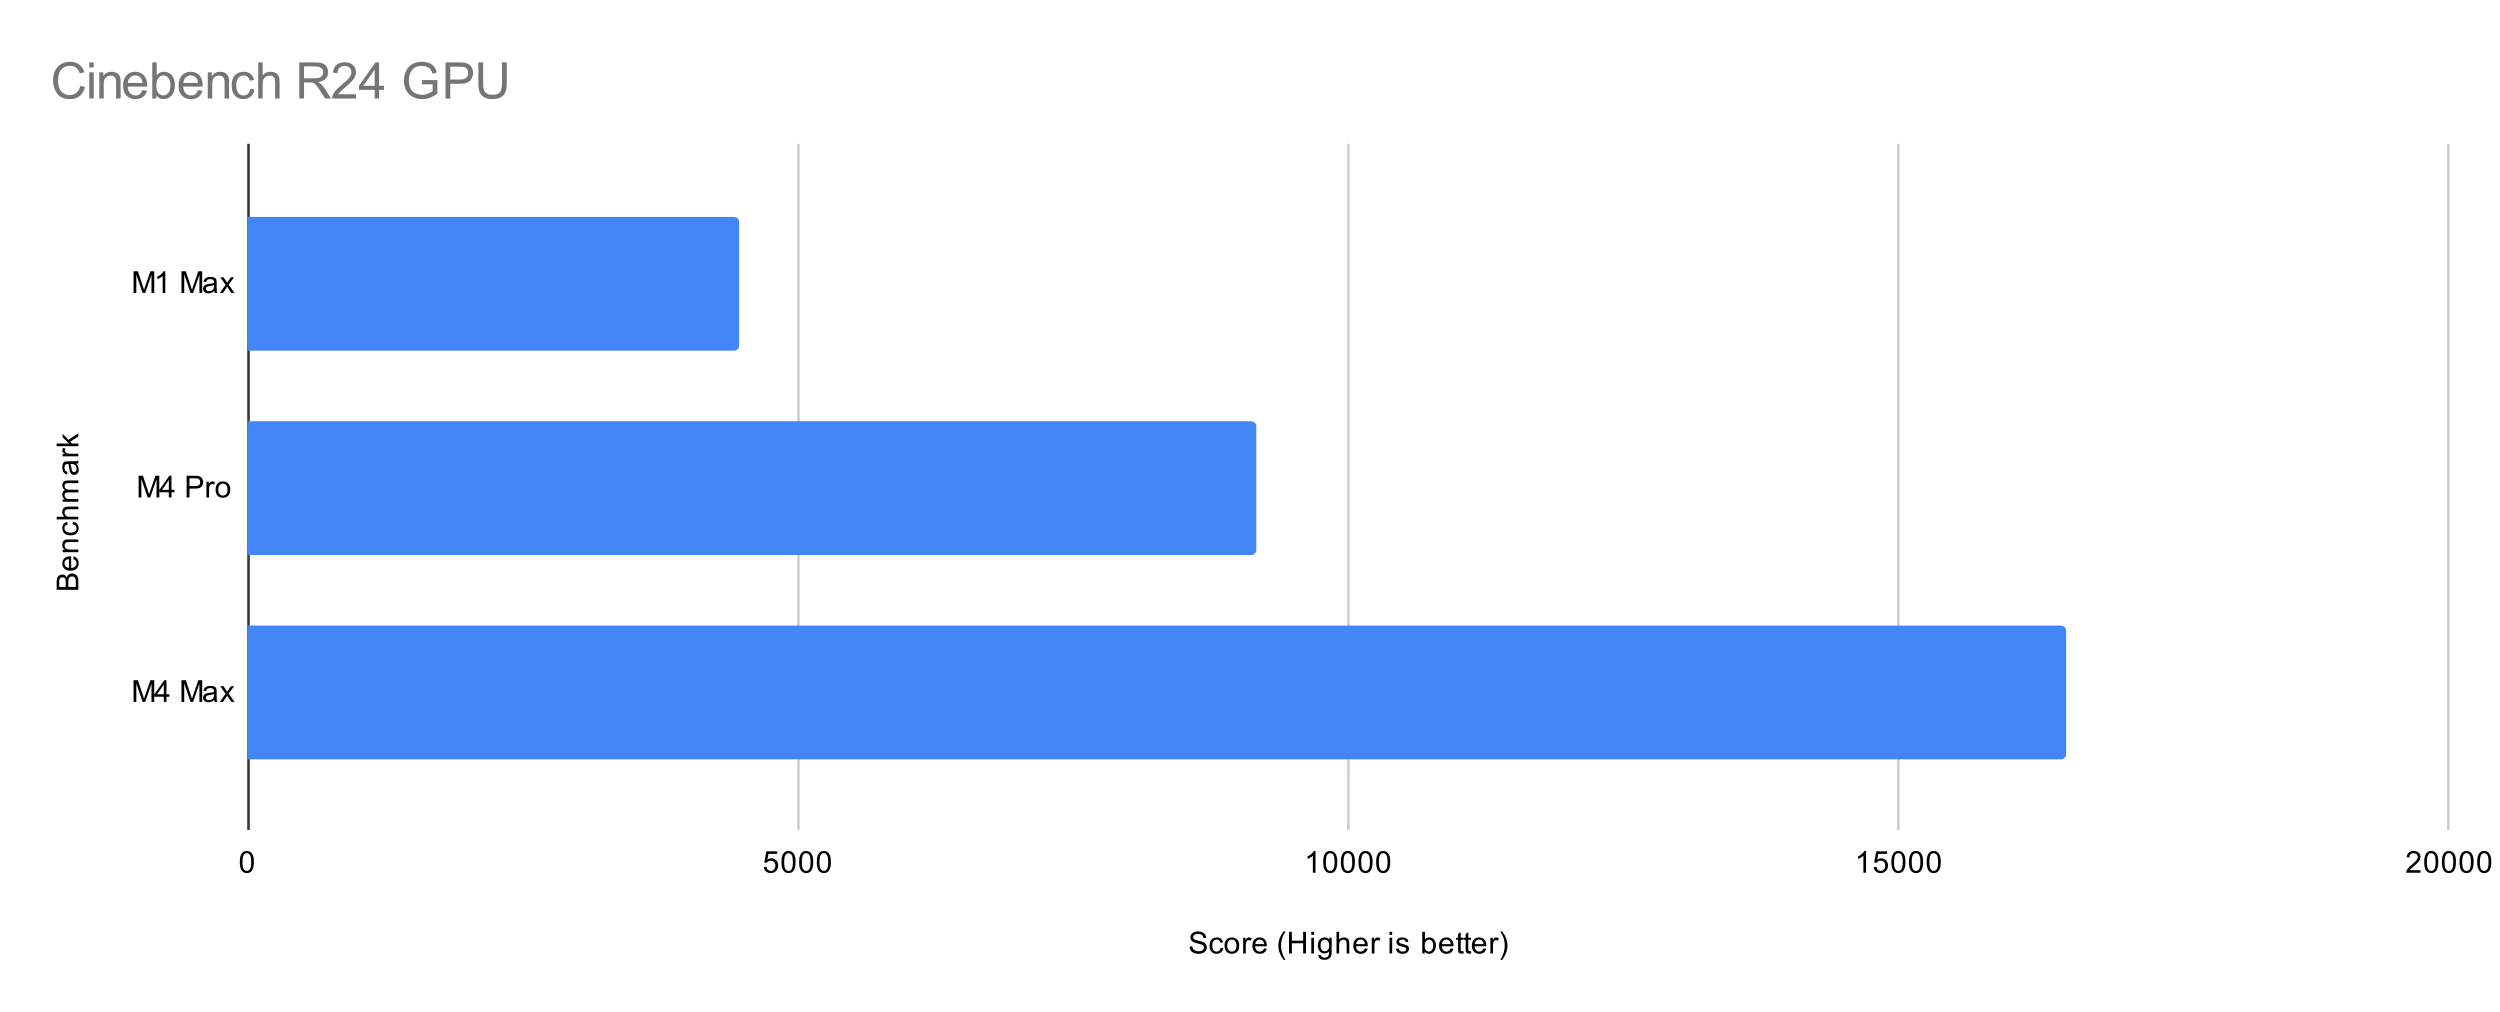 <svg version="1.1" viewBox="0.0 0.0 991.0 401.0" fill="none" stroke="none" stroke-linecap="square" stroke-miterlimit="10" width="991" height="401" xmlns:xlink="http://www.w3.org/1999/xlink" xmlns="http://www.w3.org/2000/svg"><path fill="#ffffff" d="M0 0L991.0 0L991.0 401.0L0 401.0L0 0Z" fill-rule="nonzero"/><path stroke="#333333" stroke-width="1.0" stroke-linecap="butt" d="M98.5 57.5L98.5 328.5" fill-rule="nonzero"/><path stroke="#cccccc" stroke-width="1.0" stroke-linecap="butt" d="M316.5 57.5L316.5 328.5" fill-rule="nonzero"/><path stroke="#cccccc" stroke-width="1.0" stroke-linecap="butt" d="M534.5 57.5L534.5 328.5" fill-rule="nonzero"/><path stroke="#cccccc" stroke-width="1.0" stroke-linecap="butt" d="M752.5 57.5L752.5 328.5" fill-rule="nonzero"/><path stroke="#cccccc" stroke-width="1.0" stroke-linecap="butt" d="M970.5 57.5L970.5 328.5" fill-rule="nonzero"/><clipPath id="id_0"><path d="M98.05 57.417L970.95 57.417L970.95 328.95L98.05 328.95L98.05 57.417Z" clip-rule="nonzero"/></clipPath><path stroke="#000000" stroke-width="2.0" stroke-linecap="butt" stroke-opacity="0.0" clip-path="url(#id_0)" d="M98.0 139.0L98.0 86.0L291.0 86.0C292.105 86.0 293.0 86.895 293.0 88.0L293.0 137.0C293.0 138.105 292.105 139.0 291.0 139.0Z" fill-rule="nonzero"/><path fill="#4285f4" clip-path="url(#id_0)" d="M98.0 139.0L98.0 86.0L291.0 86.0C292.105 86.0 293.0 86.895 293.0 88.0L293.0 137.0C293.0 138.105 292.105 139.0 291.0 139.0Z" fill-rule="nonzero"/><path stroke="#000000" stroke-width="2.0" stroke-linecap="butt" stroke-opacity="0.0" clip-path="url(#id_0)" d="M98.0 220.0L98.0 167.0L496.0 167.0C497.105 167.0 498.0 167.895 498.0 169.0L498.0 218.0C498.0 219.105 497.105 220.0 496.0 220.0Z" fill-rule="nonzero"/><path fill="#4285f4" clip-path="url(#id_0)" d="M98.0 220.0L98.0 167.0L496.0 167.0C497.105 167.0 498.0 167.895 498.0 169.0L498.0 218.0C498.0 219.105 497.105 220.0 496.0 220.0Z" fill-rule="nonzero"/><path stroke="#000000" stroke-width="2.0" stroke-linecap="butt" stroke-opacity="0.0" clip-path="url(#id_0)" d="M98.0 301.0L98.0 248.0L817.0 248.0C818.105 248.0 819.0 248.895 819.0 250.0L819.0 299.0C819.0 300.105 818.105 301.0 817.0 301.0Z" fill-rule="nonzero"/><path fill="#4285f4" clip-path="url(#id_0)" d="M98.0 301.0L98.0 248.0L817.0 248.0C818.105 248.0 819.0 248.895 819.0 250.0L819.0 299.0C819.0 300.105 818.105 301.0 817.0 301.0Z" fill-rule="nonzero"/><path fill="#000000" d="M471.547 375.184L472.609 375.091Q472.688 375.747 472.969 376.153Q473.25 376.559 473.828 376.825Q474.422 377.075 475.156 377.075Q475.797 377.075 476.297 376.887Q476.797 376.684 477.031 376.356Q477.281 376.012 477.281 375.622Q477.281 375.216 477.047 374.919Q476.812 374.606 476.281 374.403Q475.922 374.262 474.734 373.981Q473.562 373.7 473.094 373.45Q472.469 373.122 472.172 372.653Q471.875 372.169 471.875 371.575Q471.875 370.934 472.234 370.372Q472.609 369.794 473.312 369.512Q474.031 369.216 474.891 369.216Q475.844 369.216 476.578 369.528Q477.312 369.825 477.703 370.434Q478.094 371.028 478.125 371.778L477.031 371.856Q476.938 371.044 476.422 370.637Q475.922 370.216 474.938 370.216Q473.906 370.216 473.438 370.591Q472.969 370.966 472.969 371.497Q472.969 371.966 473.297 372.262Q473.625 372.559 475.0 372.872Q476.391 373.184 476.906 373.419Q477.656 373.778 478.016 374.309Q478.375 374.825 478.375 375.528Q478.375 376.216 477.984 376.825Q477.594 377.419 476.859 377.762Q476.125 378.091 475.203 378.091Q474.031 378.091 473.234 377.762Q472.453 377.419 472.0 376.731Q471.562 376.044 471.547 375.184ZM483.859 375.669L484.891 375.809Q484.719 376.872 484.016 377.481Q483.312 378.091 482.297 378.091Q481.016 378.091 480.234 377.262Q479.469 376.419 479.469 374.856Q479.469 373.856 479.797 373.106Q480.141 372.341 480.812 371.966Q481.5 371.591 482.312 371.591Q483.312 371.591 483.953 372.106Q484.609 372.606 484.797 373.559L483.766 373.716Q483.625 373.091 483.25 372.778Q482.875 372.45 482.344 372.45Q481.547 372.45 481.047 373.028Q480.547 373.591 480.547 374.825Q480.547 376.091 481.031 376.653Q481.516 377.216 482.281 377.216Q482.906 377.216 483.312 376.841Q483.734 376.466 483.859 375.669ZM485.406 374.841Q485.406 373.106 486.359 372.278Q487.156 371.591 488.312 371.591Q489.594 371.591 490.406 372.434Q491.234 373.262 491.234 374.747Q491.234 375.95 490.875 376.637Q490.516 377.325 489.812 377.716Q489.125 378.091 488.312 378.091Q487.016 378.091 486.203 377.262Q485.406 376.419 485.406 374.841ZM486.484 374.841Q486.484 376.028 487.0 376.622Q487.531 377.216 488.312 377.216Q489.109 377.216 489.625 376.622Q490.141 376.028 490.141 374.809Q490.141 373.653 489.609 373.059Q489.094 372.466 488.312 372.466Q487.531 372.466 487.0 373.059Q486.484 373.637 486.484 374.841ZM492.781 377.95L492.781 371.731L493.734 371.731L493.734 372.669Q494.094 372.012 494.391 371.809Q494.703 371.591 495.078 371.591Q495.609 371.591 496.156 371.919L495.797 372.903Q495.406 372.669 495.031 372.669Q494.672 372.669 494.391 372.887Q494.125 373.091 494.016 373.466Q493.828 374.028 493.828 374.684L493.828 377.95L492.781 377.95ZM501.047 375.95L502.141 376.075Q501.891 377.028 501.188 377.559Q500.484 378.091 499.406 378.091Q498.047 378.091 497.234 377.247Q496.438 376.403 496.438 374.887Q496.438 373.325 497.25 372.466Q498.062 371.591 499.344 371.591Q500.594 371.591 501.375 372.434Q502.172 373.278 502.172 374.825Q502.172 374.919 502.172 375.106L497.531 375.106Q497.594 376.137 498.109 376.684Q498.625 377.216 499.406 377.216Q499.984 377.216 500.391 376.919Q500.812 376.606 501.047 375.95ZM497.594 374.247L501.062 374.247Q501.0 373.45 500.672 373.059Q500.156 372.45 499.359 372.45Q498.625 372.45 498.125 372.934Q497.641 373.419 497.594 374.247ZM508.812 380.481Q507.938 379.372 507.328 377.903Q506.734 376.419 506.734 374.841Q506.734 373.45 507.172 372.169Q507.703 370.684 508.812 369.216L509.562 369.216Q508.859 370.434 508.625 370.95Q508.266 371.762 508.062 372.637Q507.812 373.731 507.812 374.841Q507.812 377.669 509.562 380.481L508.812 380.481ZM510.969 377.95L510.969 369.356L512.094 369.356L512.094 372.887L516.562 372.887L516.562 369.356L517.703 369.356L517.703 377.95L516.562 377.95L516.562 373.903L512.094 373.903L512.094 377.95L510.969 377.95ZM519.797 370.575L519.797 369.356L520.859 369.356L520.859 370.575L519.797 370.575ZM519.797 377.95L519.797 371.731L520.859 371.731L520.859 377.95L519.797 377.95ZM522.594 378.466L523.625 378.622Q523.688 379.091 523.984 379.309Q524.375 379.606 525.047 379.606Q525.781 379.606 526.172 379.309Q526.578 379.012 526.719 378.497Q526.812 378.169 526.797 377.137Q526.109 377.95 525.078 377.95Q523.797 377.95 523.094 377.028Q522.391 376.091 522.391 374.809Q522.391 373.919 522.703 373.169Q523.031 372.403 523.641 371.997Q524.25 371.591 525.078 371.591Q526.188 371.591 526.906 372.481L526.906 371.731L527.875 371.731L527.875 377.106Q527.875 378.559 527.578 379.169Q527.281 379.778 526.641 380.122Q526.0 380.481 525.062 380.481Q523.953 380.481 523.266 379.981Q522.578 379.481 522.594 378.466ZM523.469 374.731Q523.469 375.95 523.953 376.512Q524.438 377.075 525.172 377.075Q525.906 377.075 526.391 376.512Q526.891 375.95 526.891 374.762Q526.891 373.622 526.375 373.044Q525.875 372.466 525.156 372.466Q524.453 372.466 523.953 373.044Q523.469 373.606 523.469 374.731ZM529.797 377.95L529.797 369.356L530.844 369.356L530.844 372.434Q531.578 371.591 532.703 371.591Q533.406 371.591 533.906 371.872Q534.422 372.137 534.641 372.622Q534.859 373.091 534.859 374.012L534.859 377.95L533.812 377.95L533.812 374.012Q533.812 373.216 533.469 372.856Q533.125 372.497 532.5 372.497Q532.031 372.497 531.609 372.747Q531.203 372.981 531.016 373.403Q530.844 373.809 530.844 374.544L530.844 377.95L529.797 377.95ZM541.047 375.95L542.141 376.075Q541.891 377.028 541.188 377.559Q540.484 378.091 539.406 378.091Q538.047 378.091 537.234 377.247Q536.438 376.403 536.438 374.887Q536.438 373.325 537.25 372.466Q538.062 371.591 539.344 371.591Q540.594 371.591 541.375 372.434Q542.172 373.278 542.172 374.825Q542.172 374.919 542.172 375.106L537.531 375.106Q537.594 376.137 538.109 376.684Q538.625 377.216 539.406 377.216Q539.984 377.216 540.391 376.919Q540.812 376.606 541.047 375.95ZM537.594 374.247L541.062 374.247Q541.0 373.45 540.672 373.059Q540.156 372.45 539.359 372.45Q538.625 372.45 538.125 372.934Q537.641 373.419 537.594 374.247ZM543.781 377.95L543.781 371.731L544.734 371.731L544.734 372.669Q545.094 372.012 545.391 371.809Q545.703 371.591 546.078 371.591Q546.609 371.591 547.156 371.919L546.797 372.903Q546.406 372.669 546.031 372.669Q545.672 372.669 545.391 372.887Q545.125 373.091 545.016 373.466Q544.828 374.028 544.828 374.684L544.828 377.95L543.781 377.95ZM550.797 370.575L550.797 369.356L551.859 369.356L551.859 370.575L550.797 370.575ZM550.797 377.95L550.797 371.731L551.859 371.731L551.859 377.95L550.797 377.95ZM553.375 376.091L554.406 375.934Q554.5 376.559 554.891 376.887Q555.297 377.216 556.031 377.216Q556.75 377.216 557.094 376.934Q557.453 376.637 557.453 376.231Q557.453 375.872 557.141 375.669Q556.922 375.528 556.062 375.309Q554.906 375.012 554.453 374.809Q554.016 374.591 553.781 374.216Q553.547 373.841 553.547 373.372Q553.547 372.966 553.734 372.606Q553.922 372.247 554.25 372.012Q554.5 371.841 554.922 371.716Q555.344 371.591 555.844 371.591Q556.562 371.591 557.109 371.809Q557.672 372.012 557.938 372.372Q558.203 372.731 558.297 373.325L557.266 373.466Q557.203 372.997 556.859 372.731Q556.531 372.45 555.906 372.45Q555.188 372.45 554.875 372.7Q554.562 372.934 554.562 373.262Q554.562 373.466 554.688 373.622Q554.828 373.794 555.094 373.903Q555.25 373.966 556.031 374.169Q557.156 374.481 557.594 374.669Q558.031 374.856 558.281 375.216Q558.531 375.575 558.531 376.122Q558.531 376.653 558.219 377.122Q557.922 377.575 557.344 377.841Q556.766 378.091 556.031 378.091Q554.812 378.091 554.172 377.591Q553.547 377.075 553.375 376.091ZM564.766 377.95L563.781 377.95L563.781 369.356L564.844 369.356L564.844 372.419Q565.516 371.591 566.547 371.591Q567.125 371.591 567.625 371.825Q568.141 372.044 568.469 372.466Q568.812 372.887 569.0 373.481Q569.188 374.075 569.188 374.747Q569.188 376.341 568.391 377.216Q567.594 378.091 566.5 378.091Q565.391 378.091 564.766 377.169L564.766 377.95ZM564.75 374.794Q564.75 375.903 565.062 376.403Q565.562 377.216 566.406 377.216Q567.094 377.216 567.594 376.622Q568.109 376.028 568.109 374.825Q568.109 373.606 567.625 373.028Q567.141 372.45 566.453 372.45Q565.766 372.45 565.25 373.059Q564.75 373.653 564.75 374.794ZM575.047 375.95L576.141 376.075Q575.891 377.028 575.188 377.559Q574.484 378.091 573.406 378.091Q572.047 378.091 571.234 377.247Q570.438 376.403 570.438 374.887Q570.438 373.325 571.25 372.466Q572.062 371.591 573.344 371.591Q574.594 371.591 575.375 372.434Q576.172 373.278 576.172 374.825Q576.172 374.919 576.172 375.106L571.531 375.106Q571.594 376.137 572.109 376.684Q572.625 377.216 573.406 377.216Q573.984 377.216 574.391 376.919Q574.812 376.606 575.047 375.95ZM571.594 374.247L575.062 374.247Q575.0 373.45 574.672 373.059Q574.156 372.45 573.359 372.45Q572.625 372.45 572.125 372.934Q571.641 373.419 571.594 374.247ZM580.094 377.012L580.25 377.934Q579.797 378.028 579.453 378.028Q578.875 378.028 578.562 377.856Q578.25 377.669 578.109 377.372Q577.984 377.075 577.984 376.122L577.984 372.544L577.219 372.544L577.219 371.731L577.984 371.731L577.984 370.184L579.031 369.559L579.031 371.731L580.094 371.731L580.094 372.544L579.031 372.544L579.031 376.184Q579.031 376.637 579.078 376.762Q579.141 376.887 579.266 376.966Q579.391 377.044 579.625 377.044Q579.812 377.044 580.094 377.012ZM583.094 377.012L583.25 377.934Q582.797 378.028 582.453 378.028Q581.875 378.028 581.562 377.856Q581.25 377.669 581.109 377.372Q580.984 377.075 580.984 376.122L580.984 372.544L580.219 372.544L580.219 371.731L580.984 371.731L580.984 370.184L582.031 369.559L582.031 371.731L583.094 371.731L583.094 372.544L582.031 372.544L582.031 376.184Q582.031 376.637 582.078 376.762Q582.141 376.887 582.266 376.966Q582.391 377.044 582.625 377.044Q582.812 377.044 583.094 377.012ZM588.047 375.95L589.141 376.075Q588.891 377.028 588.188 377.559Q587.484 378.091 586.406 378.091Q585.047 378.091 584.234 377.247Q583.438 376.403 583.438 374.887Q583.438 373.325 584.25 372.466Q585.062 371.591 586.344 371.591Q587.594 371.591 588.375 372.434Q589.172 373.278 589.172 374.825Q589.172 374.919 589.172 375.106L584.531 375.106Q584.594 376.137 585.109 376.684Q585.625 377.216 586.406 377.216Q586.984 377.216 587.391 376.919Q587.812 376.606 588.047 375.95ZM584.594 374.247L588.062 374.247Q588.0 373.45 587.672 373.059Q587.156 372.45 586.359 372.45Q585.625 372.45 585.125 372.934Q584.641 373.419 584.594 374.247ZM590.781 377.95L590.781 371.731L591.734 371.731L591.734 372.669Q592.094 372.012 592.391 371.809Q592.703 371.591 593.078 371.591Q593.609 371.591 594.156 371.919L593.797 372.903Q593.406 372.669 593.031 372.669Q592.672 372.669 592.391 372.887Q592.125 373.091 592.016 373.466Q591.828 374.028 591.828 374.684L591.828 377.95L590.781 377.95ZM595.484 380.481L594.734 380.481Q596.484 377.669 596.484 374.841Q596.484 373.747 596.234 372.653Q596.031 371.778 595.672 370.966Q595.438 370.45 594.734 369.216L595.484 369.216Q596.578 370.684 597.109 372.169Q597.562 373.45 597.562 374.841Q597.562 376.419 596.953 377.903Q596.344 379.372 595.484 380.481Z" fill-rule="nonzero"/><path fill="#000000" d="M31.05 233.808L22.456 233.808L22.456 230.574Q22.456 229.59 22.722 228.996Q22.988 228.402 23.534 228.074Q24.066 227.73 24.659 227.73Q25.206 227.73 25.691 228.027Q26.175 228.324 26.472 228.933Q26.706 228.152 27.269 227.746Q27.816 227.324 28.566 227.324Q29.159 227.324 29.691 227.574Q30.206 227.824 30.488 228.199Q30.769 228.574 30.909 229.152Q31.05 229.715 31.05 230.527L31.05 233.808ZM26.066 232.668L26.066 230.808Q26.066 230.058 25.972 229.73Q25.847 229.293 25.55 229.074Q25.238 228.855 24.784 228.855Q24.363 228.855 24.034 229.058Q23.706 229.261 23.597 229.652Q23.472 230.027 23.472 230.949L23.472 232.668L26.066 232.668ZM30.034 232.668L30.034 230.527Q30.034 229.98 29.988 229.761Q29.925 229.355 29.769 229.105Q29.597 228.84 29.284 228.668Q28.972 228.496 28.566 228.496Q28.081 228.496 27.722 228.746Q27.363 228.98 27.222 229.418Q27.081 229.855 27.081 230.683L27.081 232.668L30.034 232.668ZM29.05 221.636L29.175 220.543Q30.128 220.793 30.659 221.496Q31.191 222.199 31.191 223.277Q31.191 224.636 30.347 225.449Q29.503 226.246 27.988 226.246Q26.425 226.246 25.566 225.433Q24.691 224.621 24.691 223.34Q24.691 222.09 25.534 221.308Q26.378 220.511 27.925 220.511Q28.019 220.511 28.206 220.511L28.206 225.152Q29.238 225.09 29.784 224.574Q30.316 224.058 30.316 223.277Q30.316 222.699 30.019 222.293Q29.706 221.871 29.05 221.636ZM27.347 225.09L27.347 221.621Q26.55 221.683 26.159 222.011Q25.55 222.527 25.55 223.324Q25.55 224.058 26.034 224.558Q26.519 225.043 27.347 225.09ZM31.05 218.886L24.831 218.886L24.831 217.949L25.706 217.949Q24.691 217.261 24.691 215.965Q24.691 215.402 24.894 214.933Q25.097 214.449 25.425 214.215Q25.753 213.98 26.191 213.886Q26.488 213.84 27.222 213.84L31.05 213.84L31.05 214.886L27.269 214.886Q26.613 214.886 26.3 215.011Q25.988 215.136 25.8 215.449Q25.597 215.761 25.597 216.183Q25.597 216.855 26.034 217.355Q26.456 217.84 27.644 217.84L31.05 217.84L31.05 218.886ZM28.769 207.824L28.909 206.793Q29.972 206.965 30.581 207.668Q31.191 208.371 31.191 209.386Q31.191 210.668 30.363 211.449Q29.519 212.215 27.956 212.215Q26.956 212.215 26.206 211.886Q25.441 211.543 25.066 210.871Q24.691 210.183 24.691 209.371Q24.691 208.371 25.206 207.73Q25.706 207.074 26.659 206.886L26.816 207.918Q26.191 208.058 25.878 208.433Q25.55 208.808 25.55 209.34Q25.55 210.136 26.128 210.636Q26.691 211.136 27.925 211.136Q29.191 211.136 29.753 210.652Q30.316 210.168 30.316 209.402Q30.316 208.777 29.941 208.371Q29.566 207.949 28.769 207.824ZM31.05 205.886L22.456 205.886L22.456 204.84L25.534 204.84Q24.691 204.105 24.691 202.98Q24.691 202.277 24.972 201.777Q25.238 201.261 25.722 201.043Q26.191 200.824 27.113 200.824L31.05 200.824L31.05 201.871L27.113 201.871Q26.316 201.871 25.956 202.215Q25.597 202.558 25.597 203.183Q25.597 203.652 25.847 204.074Q26.081 204.48 26.503 204.668Q26.909 204.84 27.644 204.84L31.05 204.84L31.05 205.886ZM31.05 198.886L24.831 198.886L24.831 197.949L25.706 197.949Q25.238 197.652 24.972 197.168Q24.691 196.683 24.691 196.058Q24.691 195.371 24.972 194.933Q25.253 194.48 25.769 194.308Q24.691 193.558 24.691 192.386Q24.691 191.449 25.206 190.965Q25.706 190.465 26.784 190.465L31.05 190.465L31.05 191.511L27.128 191.511Q26.503 191.511 26.222 191.621Q25.941 191.715 25.769 191.98Q25.597 192.246 25.597 192.621Q25.597 193.277 26.034 193.715Q26.472 194.136 27.441 194.136L31.05 194.136L31.05 195.199L27.003 195.199Q26.3 195.199 25.956 195.465Q25.597 195.715 25.597 196.293Q25.597 196.746 25.831 197.121Q26.066 197.496 26.519 197.668Q26.972 197.84 27.816 197.84L31.05 197.84L31.05 198.886ZM30.284 183.824Q30.784 184.418 30.988 184.965Q31.191 185.496 31.191 186.121Q31.191 187.152 30.691 187.699Q30.191 188.246 29.409 188.246Q28.956 188.246 28.581 188.043Q28.191 187.84 27.972 187.496Q27.738 187.152 27.628 186.73Q27.534 186.433 27.456 185.793Q27.316 184.527 27.097 183.918Q26.878 183.918 26.831 183.918Q26.175 183.918 25.909 184.215Q25.566 184.621 25.566 185.418Q25.566 186.152 25.831 186.511Q26.081 186.871 26.738 187.043L26.597 188.074Q25.941 187.933 25.534 187.605Q25.128 187.277 24.909 186.668Q24.691 186.058 24.691 185.261Q24.691 184.465 24.878 183.965Q25.066 183.465 25.347 183.23Q25.628 182.996 26.066 182.902Q26.331 182.855 27.034 182.855L28.441 182.855Q29.909 182.855 30.3 182.793Q30.691 182.715 31.05 182.511L31.05 183.621Q30.722 183.777 30.284 183.824ZM27.925 183.918Q28.159 184.496 28.331 185.636Q28.425 186.293 28.55 186.558Q28.659 186.824 28.878 186.98Q29.097 187.121 29.378 187.121Q29.8 187.121 30.081 186.808Q30.363 186.48 30.363 185.871Q30.363 185.261 30.097 184.793Q29.831 184.308 29.363 184.09Q29.003 183.918 28.316 183.918L27.925 183.918ZM31.05 180.902L24.831 180.902L24.831 179.949L25.769 179.949Q25.113 179.59 24.909 179.293Q24.691 178.98 24.691 178.605Q24.691 178.074 25.019 177.527L26.003 177.886Q25.769 178.277 25.769 178.652Q25.769 179.011 25.988 179.293Q26.191 179.558 26.566 179.668Q27.128 179.855 27.784 179.855L31.05 179.855L31.05 180.902ZM31.05 176.886L22.456 176.886L22.456 175.824L27.363 175.824L24.831 173.34L24.831 171.965L27.128 174.355L31.05 171.73L31.05 173.027L27.863 175.09L28.581 175.824L31.05 175.824L31.05 176.886Z" fill-rule="nonzero"/><path fill="#000000" d="M52.941 116.129L52.941 107.535L54.659 107.535L56.691 113.613Q56.972 114.472 57.097 114.894Q57.237 114.425 57.55 113.519L59.612 107.535L61.144 107.535L61.144 116.129L60.05 116.129L60.05 108.941L57.55 116.129L56.519 116.129L54.034 108.816L54.034 116.129L52.941 116.129ZM65.519 116.129L64.472 116.129L64.472 109.41Q64.081 109.769 63.456 110.144Q62.847 110.504 62.362 110.675L62.362 109.66Q63.237 109.238 63.894 108.66Q64.566 108.066 64.847 107.504L65.519 107.504L65.519 116.129ZM71.941 116.129L71.941 107.535L73.659 107.535L75.691 113.613Q75.972 114.472 76.097 114.894Q76.237 114.425 76.55 113.519L78.612 107.535L80.144 107.535L80.144 116.129L79.05 116.129L79.05 108.941L76.55 116.129L75.519 116.129L73.034 108.816L73.034 116.129L71.941 116.129ZM84.909 115.363Q84.316 115.863 83.769 116.066Q83.237 116.269 82.612 116.269Q81.581 116.269 81.034 115.769Q80.487 115.269 80.487 114.488Q80.487 114.035 80.691 113.66Q80.894 113.269 81.237 113.05Q81.581 112.816 82.003 112.707Q82.3 112.613 82.941 112.535Q84.206 112.394 84.816 112.175Q84.816 111.957 84.816 111.91Q84.816 111.254 84.519 110.988Q84.112 110.644 83.316 110.644Q82.581 110.644 82.222 110.91Q81.862 111.16 81.691 111.816L80.659 111.675Q80.8 111.019 81.128 110.613Q81.456 110.207 82.066 109.988Q82.675 109.769 83.472 109.769Q84.269 109.769 84.769 109.957Q85.269 110.144 85.503 110.425Q85.737 110.707 85.831 111.144Q85.878 111.41 85.878 112.113L85.878 113.519Q85.878 114.988 85.941 115.379Q86.019 115.769 86.222 116.129L85.112 116.129Q84.956 115.8 84.909 115.363ZM84.816 113.004Q84.237 113.238 83.097 113.41Q82.441 113.504 82.175 113.629Q81.909 113.738 81.753 113.957Q81.612 114.175 81.612 114.457Q81.612 114.879 81.925 115.16Q82.253 115.441 82.862 115.441Q83.472 115.441 83.941 115.175Q84.425 114.91 84.644 114.441Q84.816 114.082 84.816 113.394L84.816 113.004ZM87.144 116.129L89.409 112.894L87.316 109.91L88.628 109.91L89.581 111.363Q89.847 111.785 90.019 112.066Q90.269 111.675 90.487 111.379L91.534 109.91L92.8 109.91L90.644 112.832L92.956 116.129L91.675 116.129L90.394 114.191L90.05 113.675L88.409 116.129L87.144 116.129Z" fill-rule="nonzero"/><path fill="#000000" d="M54.941 197.183L54.941 188.59L56.659 188.59L58.691 194.668Q58.972 195.527 59.097 195.949Q59.237 195.48 59.55 194.574L61.612 188.59L63.144 188.59L63.144 197.183L62.05 197.183L62.05 189.996L59.55 197.183L58.519 197.183L56.034 189.871L56.034 197.183L54.941 197.183ZM66.925 197.183L66.925 195.121L63.206 195.121L63.206 194.152L67.128 188.59L67.987 188.59L67.987 194.152L69.144 194.152L69.144 195.121L67.987 195.121L67.987 197.183L66.925 197.183ZM66.925 194.152L66.925 190.293L64.237 194.152L66.925 194.152ZM73.972 197.183L73.972 188.59L77.222 188.59Q78.066 188.59 78.519 188.668Q79.159 188.777 79.581 189.074Q80.019 189.371 80.269 189.902Q80.534 190.433 80.534 191.074Q80.534 192.168 79.831 192.933Q79.144 193.683 77.316 193.683L75.112 193.683L75.112 197.183L73.972 197.183ZM75.112 192.683L77.331 192.683Q78.441 192.683 78.894 192.277Q79.362 191.855 79.362 191.105Q79.362 190.574 79.081 190.199Q78.816 189.808 78.378 189.683Q78.081 189.605 77.316 189.605L75.112 189.605L75.112 192.683ZM81.831 197.183L81.831 190.965L82.784 190.965L82.784 191.902Q83.144 191.246 83.441 191.043Q83.753 190.824 84.128 190.824Q84.659 190.824 85.206 191.152L84.847 192.136Q84.456 191.902 84.081 191.902Q83.722 191.902 83.441 192.121Q83.175 192.324 83.066 192.699Q82.878 193.261 82.878 193.918L82.878 197.183L81.831 197.183ZM85.456 194.074Q85.456 192.34 86.409 191.511Q87.206 190.824 88.362 190.824Q89.644 190.824 90.456 191.668Q91.284 192.496 91.284 193.98Q91.284 195.183 90.925 195.871Q90.566 196.558 89.862 196.949Q89.175 197.324 88.362 197.324Q87.066 197.324 86.253 196.496Q85.456 195.652 85.456 194.074ZM86.534 194.074Q86.534 195.261 87.05 195.855Q87.581 196.449 88.362 196.449Q89.159 196.449 89.675 195.855Q90.191 195.261 90.191 194.043Q90.191 192.886 89.659 192.293Q89.144 191.699 88.362 191.699Q87.581 191.699 87.05 192.293Q86.534 192.871 86.534 194.074Z" fill-rule="nonzero"/><path fill="#000000" d="M52.941 278.238L52.941 269.644L54.659 269.644L56.691 275.722Q56.972 276.582 57.097 277.004Q57.237 276.535 57.55 275.629L59.612 269.644L61.144 269.644L61.144 278.238L60.05 278.238L60.05 271.051L57.55 278.238L56.519 278.238L54.034 270.926L54.034 278.238L52.941 278.238ZM64.925 278.238L64.925 276.176L61.206 276.176L61.206 275.207L65.128 269.644L65.987 269.644L65.987 275.207L67.144 275.207L67.144 276.176L65.987 276.176L65.987 278.238L64.925 278.238ZM64.925 275.207L64.925 271.347L62.237 275.207L64.925 275.207ZM71.941 278.238L71.941 269.644L73.659 269.644L75.691 275.722Q75.972 276.582 76.097 277.004Q76.237 276.535 76.55 275.629L78.612 269.644L80.144 269.644L80.144 278.238L79.05 278.238L79.05 271.051L76.55 278.238L75.519 278.238L73.034 270.926L73.034 278.238L71.941 278.238ZM84.909 277.472Q84.316 277.972 83.769 278.176Q83.237 278.379 82.612 278.379Q81.581 278.379 81.034 277.879Q80.487 277.379 80.487 276.597Q80.487 276.144 80.691 275.769Q80.894 275.379 81.237 275.16Q81.581 274.926 82.003 274.816Q82.3 274.722 82.941 274.644Q84.206 274.504 84.816 274.285Q84.816 274.066 84.816 274.019Q84.816 273.363 84.519 273.097Q84.112 272.754 83.316 272.754Q82.581 272.754 82.222 273.019Q81.862 273.269 81.691 273.926L80.659 273.785Q80.8 273.129 81.128 272.722Q81.456 272.316 82.066 272.097Q82.675 271.879 83.472 271.879Q84.269 271.879 84.769 272.066Q85.269 272.254 85.503 272.535Q85.737 272.816 85.831 273.254Q85.878 273.519 85.878 274.222L85.878 275.629Q85.878 277.097 85.941 277.488Q86.019 277.879 86.222 278.238L85.112 278.238Q84.956 277.91 84.909 277.472ZM84.816 275.113Q84.237 275.347 83.097 275.519Q82.441 275.613 82.175 275.738Q81.909 275.847 81.753 276.066Q81.612 276.285 81.612 276.566Q81.612 276.988 81.925 277.269Q82.253 277.551 82.862 277.551Q83.472 277.551 83.941 277.285Q84.425 277.019 84.644 276.551Q84.816 276.191 84.816 275.504L84.816 275.113ZM87.144 278.238L89.409 275.004L87.316 272.019L88.628 272.019L89.581 273.472Q89.847 273.894 90.019 274.176Q90.269 273.785 90.487 273.488L91.534 272.019L92.8 272.019L90.644 274.941L92.956 278.238L91.675 278.238L90.394 276.301L90.05 275.785L88.409 278.238L87.144 278.238Z" fill-rule="nonzero"/><path fill="#000000" d="M95.05 341.716Q95.05 340.184 95.362 339.262Q95.675 338.325 96.284 337.825Q96.909 337.325 97.847 337.325Q98.534 337.325 99.05 337.606Q99.581 337.887 99.925 338.419Q100.269 338.934 100.456 339.684Q100.644 340.434 100.644 341.716Q100.644 343.231 100.331 344.153Q100.034 345.075 99.409 345.591Q98.8 346.091 97.847 346.091Q96.612 346.091 95.894 345.2Q95.05 344.137 95.05 341.716ZM96.128 341.716Q96.128 343.825 96.628 344.528Q97.128 345.231 97.847 345.231Q98.581 345.231 99.066 344.528Q99.566 343.825 99.566 341.716Q99.566 339.591 99.066 338.903Q98.581 338.2 97.831 338.2Q97.112 338.2 96.675 338.809Q96.128 339.591 96.128 341.716Z" fill-rule="nonzero"/><path fill="#000000" d="M302.775 343.7L303.884 343.606Q304.009 344.419 304.447 344.825Q304.9 345.231 305.541 345.231Q306.291 345.231 306.822 344.653Q307.353 344.075 307.353 343.137Q307.353 342.231 306.837 341.716Q306.337 341.184 305.509 341.184Q305.009 341.184 304.587 341.419Q304.181 341.653 303.947 342.012L302.962 341.887L303.791 337.481L308.072 337.481L308.072 338.481L304.634 338.481L304.181 340.794Q304.947 340.247 305.791 340.247Q306.916 340.247 307.681 341.028Q308.462 341.809 308.462 343.044Q308.462 344.2 307.791 345.059Q306.962 346.091 305.541 346.091Q304.369 346.091 303.619 345.434Q302.884 344.778 302.775 343.7ZM309.775 341.716Q309.775 340.184 310.087 339.262Q310.4 338.325 311.009 337.825Q311.634 337.325 312.572 337.325Q313.259 337.325 313.775 337.606Q314.306 337.887 314.65 338.419Q314.994 338.934 315.181 339.684Q315.369 340.434 315.369 341.716Q315.369 343.231 315.056 344.153Q314.759 345.075 314.134 345.591Q313.525 346.091 312.572 346.091Q311.337 346.091 310.619 345.2Q309.775 344.137 309.775 341.716ZM310.853 341.716Q310.853 343.825 311.353 344.528Q311.853 345.231 312.572 345.231Q313.306 345.231 313.791 344.528Q314.291 343.825 314.291 341.716Q314.291 339.591 313.791 338.903Q313.306 338.2 312.556 338.2Q311.837 338.2 311.4 338.809Q310.853 339.591 310.853 341.716ZM316.775 341.716Q316.775 340.184 317.087 339.262Q317.4 338.325 318.009 337.825Q318.634 337.325 319.572 337.325Q320.259 337.325 320.775 337.606Q321.306 337.887 321.65 338.419Q321.994 338.934 322.181 339.684Q322.369 340.434 322.369 341.716Q322.369 343.231 322.056 344.153Q321.759 345.075 321.134 345.591Q320.525 346.091 319.572 346.091Q318.337 346.091 317.619 345.2Q316.775 344.137 316.775 341.716ZM317.853 341.716Q317.853 343.825 318.353 344.528Q318.853 345.231 319.572 345.231Q320.306 345.231 320.791 344.528Q321.291 343.825 321.291 341.716Q321.291 339.591 320.791 338.903Q320.306 338.2 319.556 338.2Q318.837 338.2 318.4 338.809Q317.853 339.591 317.853 341.716ZM323.775 341.716Q323.775 340.184 324.087 339.262Q324.4 338.325 325.009 337.825Q325.634 337.325 326.572 337.325Q327.259 337.325 327.775 337.606Q328.306 337.887 328.65 338.419Q328.994 338.934 329.181 339.684Q329.369 340.434 329.369 341.716Q329.369 343.231 329.056 344.153Q328.759 345.075 328.134 345.591Q327.525 346.091 326.572 346.091Q325.337 346.091 324.619 345.2Q323.775 344.137 323.775 341.716ZM324.853 341.716Q324.853 343.825 325.353 344.528Q325.853 345.231 326.572 345.231Q327.306 345.231 327.791 344.528Q328.291 343.825 328.291 341.716Q328.291 339.591 327.791 338.903Q327.306 338.2 326.556 338.2Q325.837 338.2 325.4 338.809Q324.853 339.591 324.853 341.716Z" fill-rule="nonzero"/><path fill="#000000" d="M521.469 345.95L520.422 345.95L520.422 339.231Q520.031 339.591 519.406 339.966Q518.797 340.325 518.312 340.497L518.312 339.481Q519.188 339.059 519.844 338.481Q520.516 337.887 520.797 337.325L521.469 337.325L521.469 345.95ZM524.5 341.716Q524.5 340.184 524.812 339.262Q525.125 338.325 525.734 337.825Q526.359 337.325 527.297 337.325Q527.984 337.325 528.5 337.606Q529.031 337.887 529.375 338.419Q529.719 338.934 529.906 339.684Q530.094 340.434 530.094 341.716Q530.094 343.231 529.781 344.153Q529.484 345.075 528.859 345.591Q528.25 346.091 527.297 346.091Q526.062 346.091 525.344 345.2Q524.5 344.137 524.5 341.716ZM525.578 341.716Q525.578 343.825 526.078 344.528Q526.578 345.231 527.297 345.231Q528.031 345.231 528.516 344.528Q529.016 343.825 529.016 341.716Q529.016 339.591 528.516 338.903Q528.031 338.2 527.281 338.2Q526.562 338.2 526.125 338.809Q525.578 339.591 525.578 341.716ZM531.5 341.716Q531.5 340.184 531.812 339.262Q532.125 338.325 532.734 337.825Q533.359 337.325 534.297 337.325Q534.984 337.325 535.5 337.606Q536.031 337.887 536.375 338.419Q536.719 338.934 536.906 339.684Q537.094 340.434 537.094 341.716Q537.094 343.231 536.781 344.153Q536.484 345.075 535.859 345.591Q535.25 346.091 534.297 346.091Q533.062 346.091 532.344 345.2Q531.5 344.137 531.5 341.716ZM532.578 341.716Q532.578 343.825 533.078 344.528Q533.578 345.231 534.297 345.231Q535.031 345.231 535.516 344.528Q536.016 343.825 536.016 341.716Q536.016 339.591 535.516 338.903Q535.031 338.2 534.281 338.2Q533.562 338.2 533.125 338.809Q532.578 339.591 532.578 341.716ZM538.5 341.716Q538.5 340.184 538.812 339.262Q539.125 338.325 539.734 337.825Q540.359 337.325 541.297 337.325Q541.984 337.325 542.5 337.606Q543.031 337.887 543.375 338.419Q543.719 338.934 543.906 339.684Q544.094 340.434 544.094 341.716Q544.094 343.231 543.781 344.153Q543.484 345.075 542.859 345.591Q542.25 346.091 541.297 346.091Q540.062 346.091 539.344 345.2Q538.5 344.137 538.5 341.716ZM539.578 341.716Q539.578 343.825 540.078 344.528Q540.578 345.231 541.297 345.231Q542.031 345.231 542.516 344.528Q543.016 343.825 543.016 341.716Q543.016 339.591 542.516 338.903Q542.031 338.2 541.281 338.2Q540.562 338.2 540.125 338.809Q539.578 339.591 539.578 341.716ZM545.5 341.716Q545.5 340.184 545.812 339.262Q546.125 338.325 546.734 337.825Q547.359 337.325 548.297 337.325Q548.984 337.325 549.5 337.606Q550.031 337.887 550.375 338.419Q550.719 338.934 550.906 339.684Q551.094 340.434 551.094 341.716Q551.094 343.231 550.781 344.153Q550.484 345.075 549.859 345.591Q549.25 346.091 548.297 346.091Q547.062 346.091 546.344 345.2Q545.5 344.137 545.5 341.716ZM546.578 341.716Q546.578 343.825 547.078 344.528Q547.578 345.231 548.297 345.231Q549.031 345.231 549.516 344.528Q550.016 343.825 550.016 341.716Q550.016 339.591 549.516 338.903Q549.031 338.2 548.281 338.2Q547.562 338.2 547.125 338.809Q546.578 339.591 546.578 341.716Z" fill-rule="nonzero"/><path fill="#000000" d="M739.694 345.95L738.647 345.95L738.647 339.231Q738.256 339.591 737.631 339.966Q737.022 340.325 736.538 340.497L736.538 339.481Q737.413 339.059 738.069 338.481Q738.741 337.887 739.022 337.325L739.694 337.325L739.694 345.95ZM742.725 343.7L743.834 343.606Q743.959 344.419 744.397 344.825Q744.85 345.231 745.491 345.231Q746.241 345.231 746.772 344.653Q747.303 344.075 747.303 343.137Q747.303 342.231 746.788 341.716Q746.288 341.184 745.459 341.184Q744.959 341.184 744.538 341.419Q744.131 341.653 743.897 342.012L742.913 341.887L743.741 337.481L748.022 337.481L748.022 338.481L744.584 338.481L744.131 340.794Q744.897 340.247 745.741 340.247Q746.866 340.247 747.631 341.028Q748.413 341.809 748.413 343.044Q748.413 344.2 747.741 345.059Q746.913 346.091 745.491 346.091Q744.319 346.091 743.569 345.434Q742.834 344.778 742.725 343.7ZM749.725 341.716Q749.725 340.184 750.038 339.262Q750.35 338.325 750.959 337.825Q751.584 337.325 752.522 337.325Q753.209 337.325 753.725 337.606Q754.256 337.887 754.6 338.419Q754.944 338.934 755.131 339.684Q755.319 340.434 755.319 341.716Q755.319 343.231 755.006 344.153Q754.709 345.075 754.084 345.591Q753.475 346.091 752.522 346.091Q751.288 346.091 750.569 345.2Q749.725 344.137 749.725 341.716ZM750.803 341.716Q750.803 343.825 751.303 344.528Q751.803 345.231 752.522 345.231Q753.256 345.231 753.741 344.528Q754.241 343.825 754.241 341.716Q754.241 339.591 753.741 338.903Q753.256 338.2 752.506 338.2Q751.788 338.2 751.35 338.809Q750.803 339.591 750.803 341.716ZM756.725 341.716Q756.725 340.184 757.038 339.262Q757.35 338.325 757.959 337.825Q758.584 337.325 759.522 337.325Q760.209 337.325 760.725 337.606Q761.256 337.887 761.6 338.419Q761.944 338.934 762.131 339.684Q762.319 340.434 762.319 341.716Q762.319 343.231 762.006 344.153Q761.709 345.075 761.084 345.591Q760.475 346.091 759.522 346.091Q758.288 346.091 757.569 345.2Q756.725 344.137 756.725 341.716ZM757.803 341.716Q757.803 343.825 758.303 344.528Q758.803 345.231 759.522 345.231Q760.256 345.231 760.741 344.528Q761.241 343.825 761.241 341.716Q761.241 339.591 760.741 338.903Q760.256 338.2 759.506 338.2Q758.788 338.2 758.35 338.809Q757.803 339.591 757.803 341.716ZM763.725 341.716Q763.725 340.184 764.038 339.262Q764.35 338.325 764.959 337.825Q765.584 337.325 766.522 337.325Q767.209 337.325 767.725 337.606Q768.256 337.887 768.6 338.419Q768.944 338.934 769.131 339.684Q769.319 340.434 769.319 341.716Q769.319 343.231 769.006 344.153Q768.709 345.075 768.084 345.591Q767.475 346.091 766.522 346.091Q765.288 346.091 764.569 345.2Q763.725 344.137 763.725 341.716ZM764.803 341.716Q764.803 343.825 765.303 344.528Q765.803 345.231 766.522 345.231Q767.256 345.231 767.741 344.528Q768.241 343.825 768.241 341.716Q768.241 339.591 767.741 338.903Q767.256 338.2 766.506 338.2Q765.788 338.2 765.35 338.809Q764.803 339.591 764.803 341.716Z" fill-rule="nonzero"/><path fill="#000000" d="M959.497 344.934L959.497 345.95L953.809 345.95Q953.809 345.575 953.934 345.216Q954.153 344.637 954.622 344.075Q955.106 343.512 956.013 342.778Q957.419 341.622 957.903 340.95Q958.403 340.278 958.403 339.684Q958.403 339.059 957.95 338.637Q957.497 338.2 956.778 338.2Q956.013 338.2 955.559 338.653Q955.106 339.106 955.091 339.919L954.013 339.809Q954.122 338.591 954.841 337.966Q955.575 337.325 956.809 337.325Q958.044 337.325 958.763 338.012Q959.481 338.7 959.481 339.716Q959.481 340.231 959.263 340.731Q959.059 341.216 958.559 341.778Q958.075 342.325 956.95 343.278Q955.997 344.075 955.716 344.372Q955.45 344.653 955.278 344.934L959.497 344.934ZM960.95 341.716Q960.95 340.184 961.263 339.262Q961.575 338.325 962.184 337.825Q962.809 337.325 963.747 337.325Q964.434 337.325 964.95 337.606Q965.481 337.887 965.825 338.419Q966.169 338.934 966.356 339.684Q966.544 340.434 966.544 341.716Q966.544 343.231 966.231 344.153Q965.934 345.075 965.309 345.591Q964.7 346.091 963.747 346.091Q962.513 346.091 961.794 345.2Q960.95 344.137 960.95 341.716ZM962.028 341.716Q962.028 343.825 962.528 344.528Q963.028 345.231 963.747 345.231Q964.481 345.231 964.966 344.528Q965.466 343.825 965.466 341.716Q965.466 339.591 964.966 338.903Q964.481 338.2 963.731 338.2Q963.013 338.2 962.575 338.809Q962.028 339.591 962.028 341.716ZM967.95 341.716Q967.95 340.184 968.263 339.262Q968.575 338.325 969.184 337.825Q969.809 337.325 970.747 337.325Q971.434 337.325 971.95 337.606Q972.481 337.887 972.825 338.419Q973.169 338.934 973.356 339.684Q973.544 340.434 973.544 341.716Q973.544 343.231 973.231 344.153Q972.934 345.075 972.309 345.591Q971.7 346.091 970.747 346.091Q969.513 346.091 968.794 345.2Q967.95 344.137 967.95 341.716ZM969.028 341.716Q969.028 343.825 969.528 344.528Q970.028 345.231 970.747 345.231Q971.481 345.231 971.966 344.528Q972.466 343.825 972.466 341.716Q972.466 339.591 971.966 338.903Q971.481 338.2 970.731 338.2Q970.013 338.2 969.575 338.809Q969.028 339.591 969.028 341.716ZM974.95 341.716Q974.95 340.184 975.263 339.262Q975.575 338.325 976.184 337.825Q976.809 337.325 977.747 337.325Q978.434 337.325 978.95 337.606Q979.481 337.887 979.825 338.419Q980.169 338.934 980.356 339.684Q980.544 340.434 980.544 341.716Q980.544 343.231 980.231 344.153Q979.934 345.075 979.309 345.591Q978.7 346.091 977.747 346.091Q976.513 346.091 975.794 345.2Q974.95 344.137 974.95 341.716ZM976.028 341.716Q976.028 343.825 976.528 344.528Q977.028 345.231 977.747 345.231Q978.481 345.231 978.966 344.528Q979.466 343.825 979.466 341.716Q979.466 339.591 978.966 338.903Q978.481 338.2 977.731 338.2Q977.013 338.2 976.575 338.809Q976.028 339.591 976.028 341.716ZM981.95 341.716Q981.95 340.184 982.263 339.262Q982.575 338.325 983.184 337.825Q983.809 337.325 984.747 337.325Q985.434 337.325 985.95 337.606Q986.481 337.887 986.825 338.419Q987.169 338.934 987.356 339.684Q987.544 340.434 987.544 341.716Q987.544 343.231 987.231 344.153Q986.934 345.075 986.309 345.591Q985.7 346.091 984.747 346.091Q983.513 346.091 982.794 345.2Q981.95 344.137 981.95 341.716ZM983.028 341.716Q983.028 343.825 983.528 344.528Q984.028 345.231 984.747 345.231Q985.481 345.231 985.966 344.528Q986.466 343.825 986.466 341.716Q986.466 339.591 985.966 338.903Q985.481 338.2 984.731 338.2Q984.013 338.2 983.575 338.809Q983.028 339.591 983.028 341.716Z" fill-rule="nonzero"/><path fill="#757575" d="M31.816 34.034L33.706 34.503Q33.112 36.847 31.566 38.081Q30.019 39.3 27.769 39.3Q25.456 39.3 24.003 38.362Q22.566 37.409 21.8 35.628Q21.05 33.831 21.05 31.784Q21.05 29.55 21.894 27.894Q22.753 26.222 24.331 25.363Q25.909 24.488 27.8 24.488Q29.956 24.488 31.409 25.581Q32.878 26.675 33.456 28.659L31.597 29.097Q31.097 27.534 30.144 26.831Q29.206 26.113 27.769 26.113Q26.113 26.113 25.003 26.909Q23.894 27.691 23.441 29.034Q23.003 30.363 23.003 31.769Q23.003 33.597 23.534 34.972Q24.066 36.331 25.191 37.003Q26.316 37.675 27.613 37.675Q29.206 37.675 30.316 36.753Q31.425 35.831 31.816 34.034ZM35.378 26.753L35.378 24.738L37.144 24.738L37.144 26.753L35.378 26.753ZM35.378 39.05L35.378 28.675L37.144 28.675L37.144 39.05L35.378 39.05ZM39.362 39.05L39.362 28.675L40.956 28.675L40.956 30.159Q42.097 28.441 44.253 28.441Q45.191 28.441 45.972 28.784Q46.769 29.113 47.159 29.659Q47.55 30.206 47.706 30.956Q47.8 31.456 47.8 32.675L47.8 39.05L46.034 39.05L46.034 32.737Q46.034 31.659 45.831 31.128Q45.628 30.597 45.097 30.284Q44.581 29.972 43.878 29.972Q42.753 29.972 41.941 30.691Q41.128 31.394 41.128 33.378L41.128 39.05L39.362 39.05ZM56.472 35.706L58.284 35.941Q57.862 37.519 56.691 38.409Q55.534 39.284 53.722 39.284Q51.456 39.284 50.112 37.894Q48.784 36.487 48.784 33.956Q48.784 31.331 50.128 29.894Q51.472 28.441 53.628 28.441Q55.706 28.441 57.019 29.863Q58.347 31.269 58.347 33.847Q58.347 34.003 58.331 34.316L50.597 34.316Q50.691 36.019 51.566 36.925Q52.441 37.831 53.737 37.831Q54.706 37.831 55.378 37.331Q56.066 36.816 56.472 35.706ZM50.691 32.862L56.487 32.862Q56.378 31.566 55.831 30.909Q54.987 29.894 53.644 29.894Q52.441 29.894 51.612 30.706Q50.784 31.503 50.691 32.862ZM61.987 39.05L60.362 39.05L60.362 24.738L62.112 24.738L62.112 29.847Q63.237 28.441 64.956 28.441Q65.909 28.441 66.769 28.831Q67.628 29.222 68.175 29.925Q68.722 30.613 69.034 31.597Q69.347 32.581 69.347 33.706Q69.347 36.378 68.034 37.831Q66.722 39.284 64.878 39.284Q63.034 39.284 61.987 37.753L61.987 39.05ZM61.972 33.784Q61.972 35.644 62.472 36.487Q63.316 37.831 64.722 37.831Q65.878 37.831 66.706 36.831Q67.55 35.831 67.55 33.847Q67.55 31.816 66.737 30.863Q65.941 29.894 64.8 29.894Q63.644 29.894 62.8 30.894Q61.972 31.894 61.972 33.784ZM78.472 35.706L80.284 35.941Q79.862 37.519 78.691 38.409Q77.534 39.284 75.722 39.284Q73.456 39.284 72.112 37.894Q70.784 36.487 70.784 33.956Q70.784 31.331 72.128 29.894Q73.472 28.441 75.628 28.441Q77.706 28.441 79.019 29.863Q80.347 31.269 80.347 33.847Q80.347 34.003 80.331 34.316L72.597 34.316Q72.691 36.019 73.566 36.925Q74.441 37.831 75.737 37.831Q76.706 37.831 77.378 37.331Q78.066 36.816 78.472 35.706ZM72.691 32.862L78.487 32.862Q78.378 31.566 77.831 30.909Q76.987 29.894 75.644 29.894Q74.441 29.894 73.612 30.706Q72.784 31.503 72.691 32.862ZM82.362 39.05L82.362 28.675L83.956 28.675L83.956 30.159Q85.097 28.441 87.253 28.441Q88.191 28.441 88.972 28.784Q89.769 29.113 90.159 29.659Q90.55 30.206 90.706 30.956Q90.8 31.456 90.8 32.675L90.8 39.05L89.034 39.05L89.034 32.737Q89.034 31.659 88.831 31.128Q88.628 30.597 88.097 30.284Q87.581 29.972 86.878 29.972Q85.753 29.972 84.941 30.691Q84.128 31.394 84.128 33.378L84.128 39.05L82.362 39.05ZM99.144 35.253L100.862 35.472Q100.581 37.269 99.409 38.284Q98.253 39.284 96.55 39.284Q94.425 39.284 93.128 37.894Q91.831 36.503 91.831 33.909Q91.831 32.222 92.378 30.972Q92.941 29.706 94.081 29.081Q95.222 28.441 96.566 28.441Q98.253 28.441 99.316 29.3Q100.394 30.159 100.706 31.722L98.987 31.988Q98.753 30.941 98.128 30.425Q97.503 29.894 96.628 29.894Q95.3 29.894 94.472 30.847Q93.644 31.8 93.644 33.847Q93.644 35.941 94.441 36.894Q95.237 37.831 96.534 37.831Q97.566 37.831 98.253 37.206Q98.956 36.566 99.144 35.253ZM102.362 39.05L102.362 24.738L104.128 24.738L104.128 29.863Q105.362 28.441 107.237 28.441Q108.378 28.441 109.222 28.894Q110.081 29.347 110.441 30.159Q110.816 30.956 110.816 32.472L110.816 39.05L109.066 39.05L109.066 32.472Q109.066 31.159 108.487 30.566Q107.909 29.956 106.878 29.956Q106.097 29.956 105.394 30.363Q104.706 30.769 104.409 31.472Q104.128 32.159 104.128 33.378L104.128 39.05L102.362 39.05ZM118.628 39.05L118.628 24.738L124.972 24.738Q126.878 24.738 127.878 25.128Q128.878 25.503 129.472 26.488Q130.066 27.456 130.066 28.644Q130.066 30.159 129.081 31.206Q128.097 32.253 126.034 32.534Q126.784 32.894 127.175 33.253Q128.003 34.003 128.753 35.159L131.238 39.05L128.863 39.05L126.956 36.066Q126.128 34.784 125.597 34.097Q125.066 33.409 124.628 33.144Q124.206 32.862 123.769 32.753Q123.441 32.691 122.722 32.691L120.519 32.691L120.519 39.05L118.628 39.05ZM120.519 31.05L124.597 31.05Q125.894 31.05 126.612 30.784Q127.347 30.519 127.722 29.925Q128.113 29.331 128.113 28.644Q128.113 27.628 127.378 26.972Q126.644 26.316 125.05 26.316L120.519 26.316L120.519 31.05ZM141.113 37.362L141.113 39.05L131.659 39.05Q131.644 38.409 131.863 37.831Q132.222 36.862 133.019 35.925Q133.816 34.987 135.316 33.753Q137.659 31.847 138.472 30.738Q139.3 29.613 139.3 28.613Q139.3 27.566 138.55 26.847Q137.8 26.128 136.597 26.128Q135.331 26.128 134.566 26.894Q133.8 27.659 133.8 29.003L131.988 28.816Q132.175 26.8 133.378 25.738Q134.597 24.675 136.644 24.675Q138.691 24.675 139.894 25.816Q141.097 26.956 141.097 28.644Q141.097 29.503 140.738 30.347Q140.394 31.175 139.581 32.097Q138.769 33.003 136.878 34.612Q135.284 35.941 134.831 36.409Q134.394 36.878 134.097 37.362L141.113 37.362ZM148.519 39.05L148.519 35.628L142.3 35.628L142.3 34.003L148.831 24.738L150.269 24.738L150.269 34.003L152.206 34.003L152.206 35.628L150.269 35.628L150.269 39.05L148.519 39.05ZM148.519 34.003L148.519 27.55L144.034 34.003L148.519 34.003ZM167.3 33.441L167.3 31.753L173.363 31.738L173.363 37.05Q171.956 38.175 170.472 38.737Q168.988 39.3 167.425 39.3Q165.316 39.3 163.597 38.394Q161.878 37.487 160.988 35.784Q160.113 34.066 160.113 31.956Q160.113 29.863 160.988 28.066Q161.863 26.253 163.503 25.378Q165.144 24.488 167.284 24.488Q168.831 24.488 170.081 24.988Q171.347 25.488 172.05 26.394Q172.769 27.284 173.144 28.738L171.441 29.206Q171.113 28.113 170.628 27.488Q170.159 26.863 169.269 26.488Q168.378 26.113 167.3 26.113Q165.988 26.113 165.034 26.503Q164.097 26.894 163.519 27.55Q162.941 28.191 162.613 28.956Q162.066 30.284 162.066 31.847Q162.066 33.753 162.722 35.05Q163.394 36.331 164.644 36.956Q165.909 37.581 167.316 37.581Q168.55 37.581 169.722 37.112Q170.894 36.644 171.503 36.097L171.503 33.441L167.3 33.441ZM176.597 39.05L176.597 24.738L181.988 24.738Q183.425 24.738 184.175 24.863Q185.222 25.05 185.941 25.55Q186.659 26.034 187.081 26.925Q187.519 27.816 187.519 28.878Q187.519 30.706 186.347 31.972Q185.191 33.222 182.159 33.222L178.488 33.222L178.488 39.05L176.597 39.05ZM178.488 31.534L182.191 31.534Q184.019 31.534 184.784 30.863Q185.566 30.175 185.566 28.925Q185.566 28.034 185.113 27.394Q184.659 26.753 183.925 26.55Q183.441 26.425 182.144 26.425L178.488 26.425L178.488 31.534ZM198.988 24.738L200.878 24.738L200.878 33.003Q200.878 35.159 200.394 36.441Q199.909 37.706 198.628 38.503Q197.363 39.3 195.284 39.3Q193.269 39.3 191.988 38.612Q190.722 37.909 190.175 36.597Q189.628 35.284 189.628 33.003L189.628 24.738L191.519 24.738L191.519 32.987Q191.519 34.862 191.863 35.753Q192.206 36.628 193.05 37.112Q193.894 37.581 195.128 37.581Q197.206 37.581 198.097 36.644Q198.988 35.691 198.988 32.987L198.988 24.738Z" fill-rule="nonzero"/></svg>